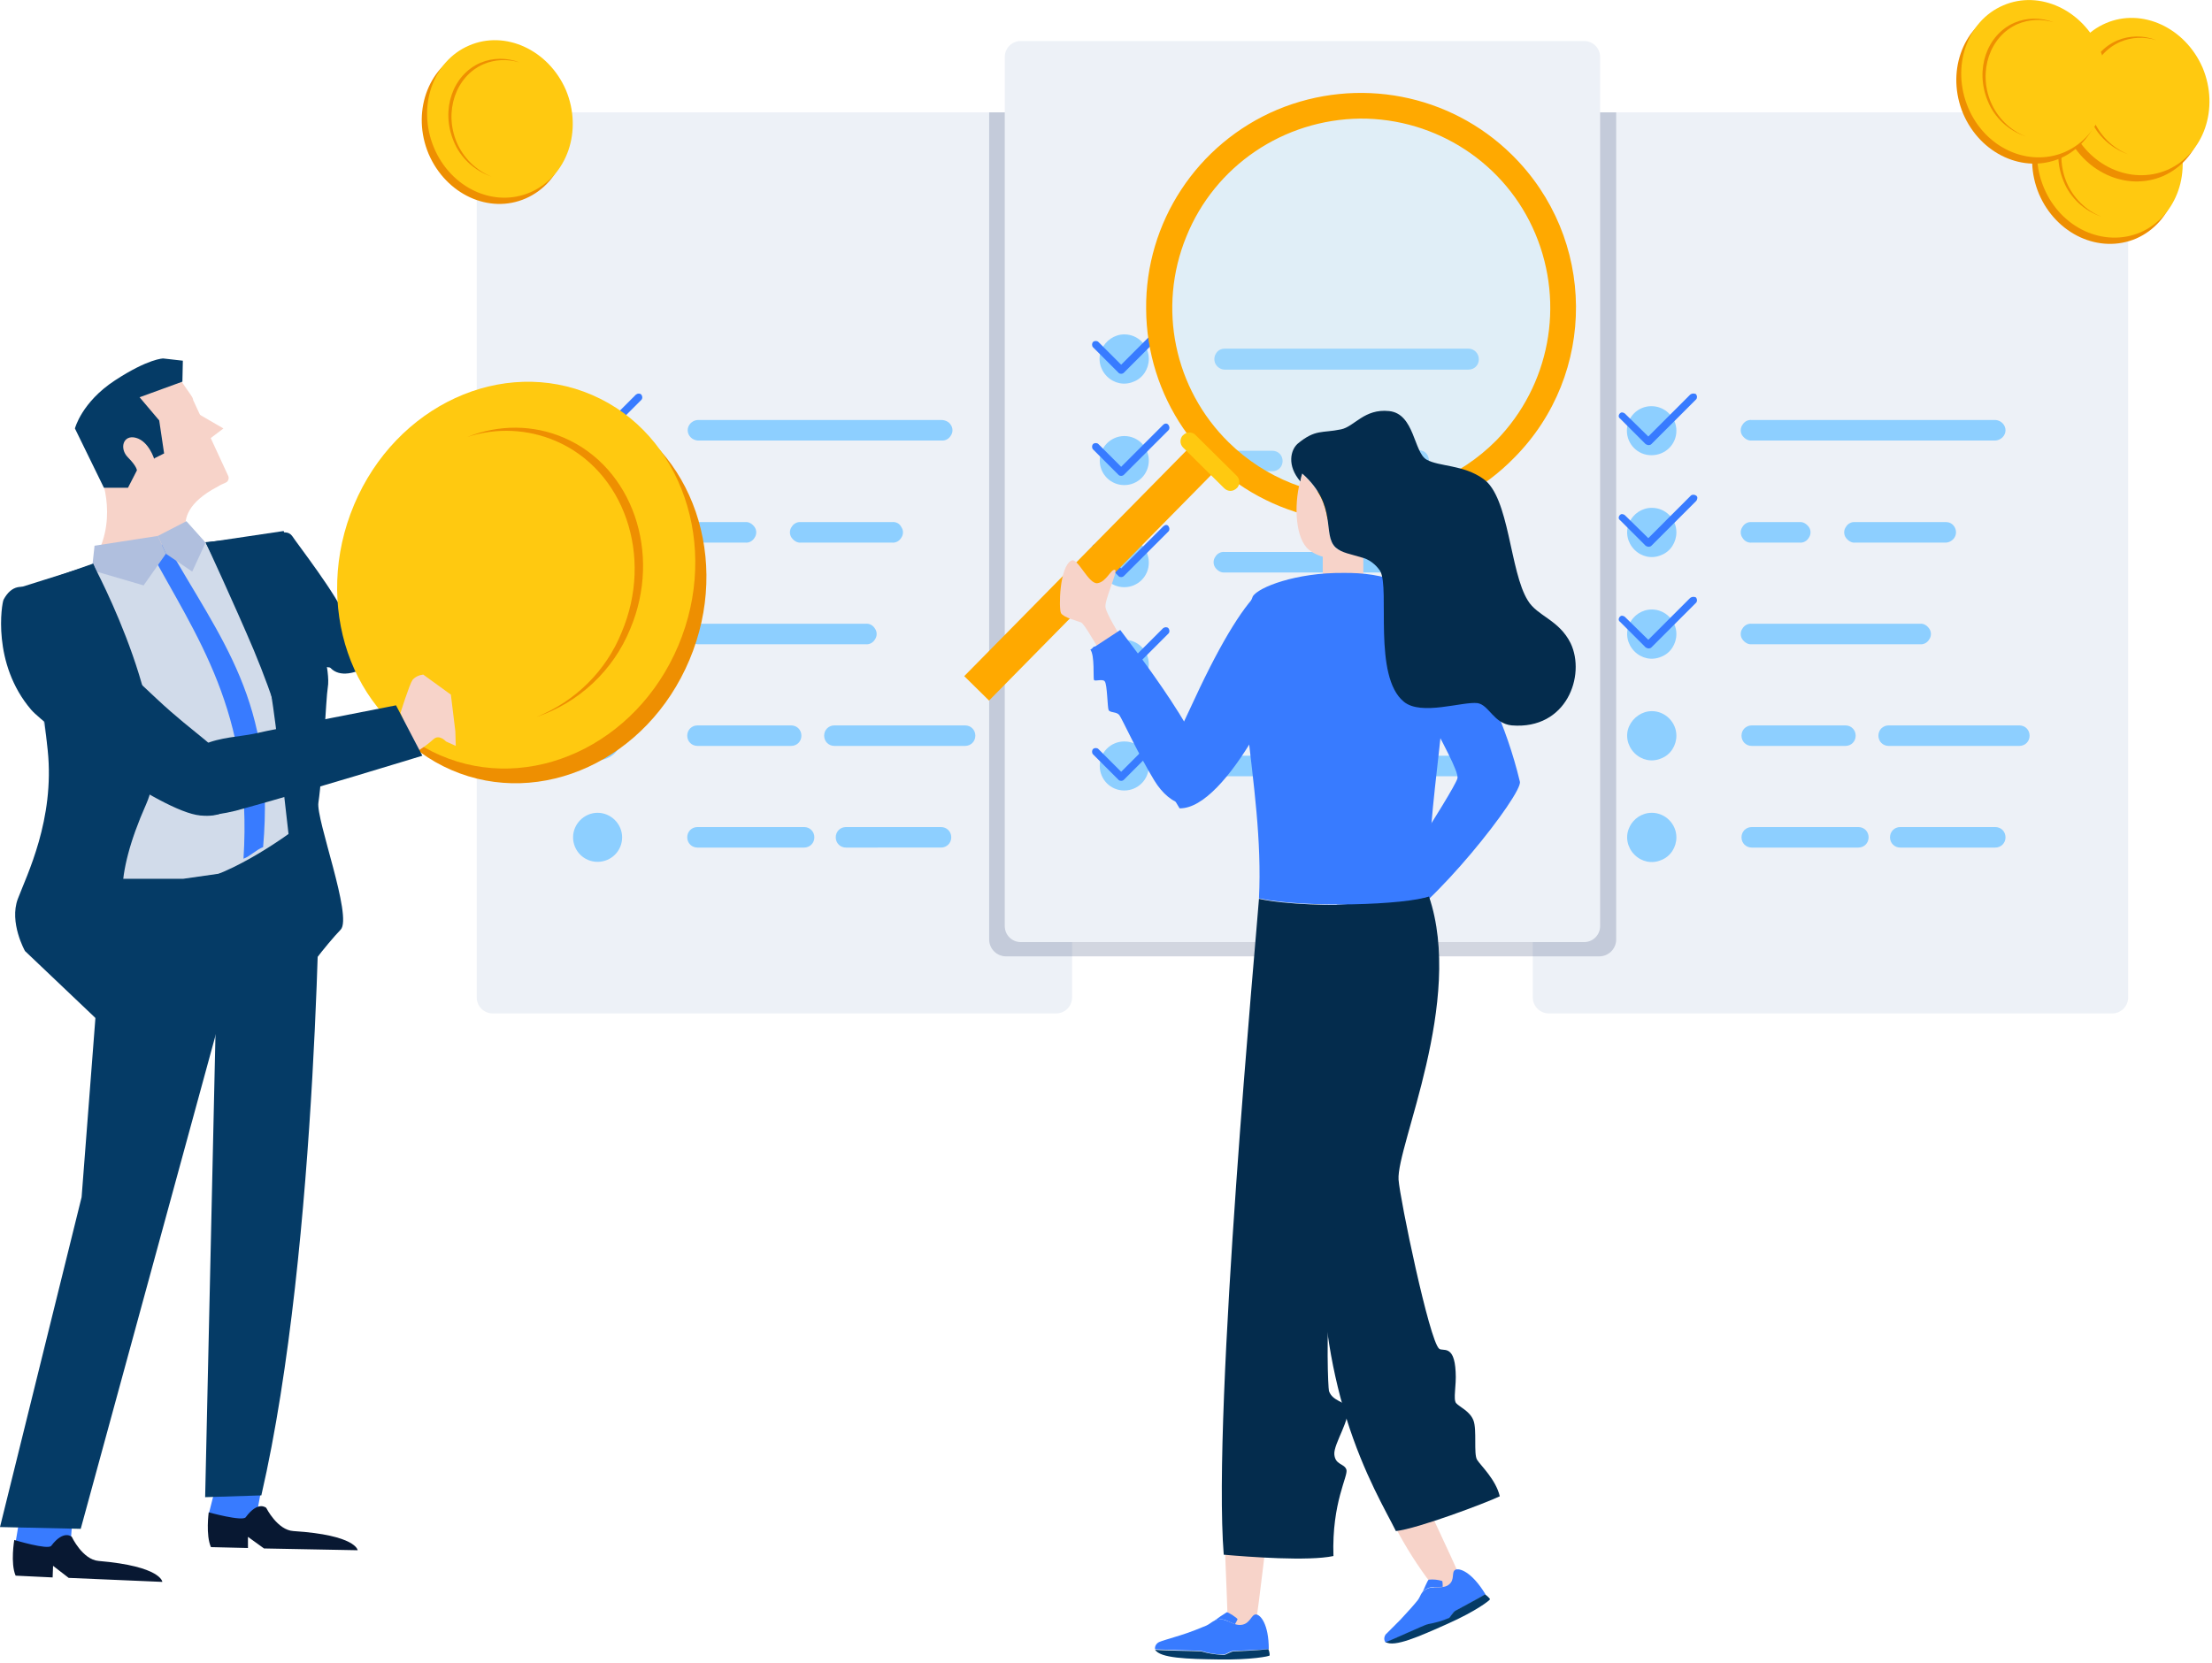<?xml version="1.0" encoding="utf-8"?>
<!-- Generator: Adobe Illustrator 24.0.2, SVG Export Plug-In . SVG Version: 6.00 Build 0)  -->
<svg version="1.1" id="Capa_1" xmlns="http://www.w3.org/2000/svg" xmlns:xlink="http://www.w3.org/1999/xlink" x="0px" y="0px"
	 viewBox="0 0 496 373" style="enable-background:new 0 0 496 373;" xml:space="preserve">
<style type="text/css">
	.st0{fill:#EDF1F7;}
	.st1{fill:#8DCFFF;}
	.st2{fill:#387BFF;}
	.st3{opacity:0.2;fill:#223265;enable-background:new    ;}
	.st4{fill:#FFA900;}
	.st5{opacity:0.27;fill:#BEE7FA;enable-background:new    ;}
	.st6{fill:#FFC910;}
	.st7{fill-rule:evenodd;clip-rule:evenodd;fill:#F7D3C9;}
	.st8{fill-rule:evenodd;clip-rule:evenodd;fill:#387BFF;}
	.st9{fill-rule:evenodd;clip-rule:evenodd;fill:#053B66;}
	.st10{fill-rule:evenodd;clip-rule:evenodd;fill:#042C4D;}
	.st11{fill:#F7D3C9;}
	.st12{fill:#EE8F01;}
	.st13{fill:#081832;}
	.st14{fill:#D1DBEA;}
	.st15{fill:#053B66;}
	.st16{fill:#B0BFDE;}
</style>
<title>96D9DD7E-BC5C-44D5-A3E5-6EFE7BA6A4C3</title>
<g id="Page-1">
	<g id="Infografia_CESCE-MasterOro_FC_3-07" transform="translate(225, 2486)">
		<path id="Rectangle" class="st0" d="M122.3-2460.8h126.3c2,0,3.6,1.6,3.6,3.6v194.9c0,2-1.6,3.6-3.6,3.6H122.3
			c-2,0-3.6-1.6-3.6-3.6v-194.9C118.7-2459.2,120.3-2460.8,122.3-2460.8z"/>
		<path id="Path" class="st1" d="M150.9-2389.4c0,3.1-2.5,5.5-5.6,5.5s-5.5-2.5-5.5-5.5c0-3.1,2.5-5.5,5.5-5.5
			c1.5,0,2.9,0.6,3.9,1.6C150.3-2392.3,150.9-2390.9,150.9-2389.4z"/>
		<path id="Path_1_" class="st2" d="M154-2397.5l-9.4,9.4l-5.2-5.1c-0.2-0.2-0.5-0.3-0.8-0.3c-0.3,0.1-0.5,0.3-0.6,0.6
			c-0.1,0.3,0,0.6,0.3,0.8l5.7,5.7c0,0,0.1,0.1,0.2,0.1c0.3,0.2,0.8,0.2,1.1-0.1l10-10c0.3-0.3,0.3-0.8,0-1.2
			C154.9-2397.8,154.4-2397.8,154-2397.5L154-2397.5z"/>
		<path id="Path_2_" class="st1" d="M150.9-2366.6c0,2.2-1.3,4.3-3.4,5.1c-2.1,0.9-4.4,0.4-6-1.2c-1.6-1.6-2.1-4-1.2-6
			c0.9-2.1,2.9-3.4,5.1-3.4C148.4-2372.1,150.9-2369.7,150.9-2366.6L150.9-2366.6z"/>
		<path id="Path_3_" class="st2" d="M154-2374.7l-9.4,9.4l-5.2-5.1c-0.2-0.2-0.5-0.3-0.8-0.3c-0.3,0.1-0.5,0.3-0.6,0.6
			s0,0.6,0.3,0.8l5.7,5.7c0,0,0.1,0.1,0.2,0.1c0.3,0.2,0.8,0.2,1.1-0.1l10-10c0.2-0.2,0.3-0.5,0.3-0.8s-0.3-0.5-0.6-0.6
			C154.6-2375.1,154.2-2375,154-2374.7L154-2374.7z"/>
		<path id="Path_4_" class="st1" d="M150.9-2343.8c0,2.2-1.3,4.3-3.4,5.1c-2.1,0.9-4.4,0.4-6-1.2c-1.6-1.6-2.1-4-1.2-6
			c0.9-2.1,2.9-3.4,5.1-3.4C148.4-2349.3,150.9-2346.8,150.9-2343.8z"/>
		<path id="Path_5_" class="st2" d="M154-2351.9l-9.4,9.4l-5.2-5.1c-0.2-0.2-0.5-0.3-0.8-0.3c-0.3,0.1-0.5,0.3-0.6,0.6
			s0,0.6,0.3,0.8l5.7,5.7c0,0,0.1,0.1,0.2,0.1c0.3,0.2,0.8,0.2,1.1-0.1l10-10c0.3-0.3,0.3-0.8,0-1.2
			C154.9-2352.2,154.4-2352.2,154-2351.9L154-2351.9z"/>
		<path id="Path_6_" class="st1" d="M150.9-2321c0,2.2-1.3,4.3-3.4,5.1c-2.1,0.9-4.4,0.4-6-1.2c-1.6-1.6-2.1-4-1.2-6
			s2.9-3.4,5.1-3.4C148.4-2326.5,150.9-2324,150.9-2321z"/>
		<path id="Path_7_" class="st1" d="M150.9-2298.2c0,2.2-1.3,4.3-3.4,5.1c-2.1,0.9-4.4,0.4-6-1.2c-1.6-1.6-2.1-4-1.2-6
			c0.9-2.1,2.9-3.4,5.1-3.4C148.4-2303.7,150.9-2301.2,150.9-2298.2L150.9-2298.2z"/>
		<path id="Path_8_" class="st1" d="M227.8-2323.3h-29.3c-1.3,0-2.3,1-2.3,2.3c0,1.3,1,2.3,2.3,2.3h29.3c1.3,0,2.3-1,2.3-2.3
			C230.1-2322.3,229.1-2323.3,227.8-2323.3L227.8-2323.3z"/>
		<path id="Rectangle_1_" class="st1" d="M167.8-2323.3h21c1.3,0,2.3,1,2.3,2.3l0,0c0,1.3-1,2.3-2.3,2.3h-21c-1.3,0-2.3-1-2.3-2.3
			l0,0C165.5-2322.3,166.5-2323.3,167.8-2323.3z"/>
		<path id="Path_9_" class="st1" d="M191.7-2300.5h-23.9c-1.3,0-2.3,1-2.3,2.3s1,2.3,2.3,2.3h23.9c1.3,0,2.3-1,2.3-2.3
			S193-2300.5,191.7-2300.5L191.7-2300.5z"/>
		<path id="Path_10_" class="st1" d="M222.4-2300.5h-21.3c-1.3,0-2.3,1-2.3,2.3s1,2.3,2.3,2.3h21.3c1.3,0,2.3-1,2.3-2.3
			S223.7-2300.5,222.4-2300.5L222.4-2300.5z"/>
		<path id="Path_11_" class="st1" d="M222.5-2391.8h-54.7c-0.9-0.1-1.7,0.4-2.1,1.1c-0.5,0.7-0.5,1.7,0,2.4c0.5,0.7,1.3,1.2,2.1,1.1
			h54.7c1.2-0.1,2.2-1.1,2.2-2.3S223.7-2391.7,222.5-2391.8L222.5-2391.8z"/>
		<path id="Path_12_" class="st1" d="M205.5-2346.1h-37.7c-0.9-0.1-1.7,0.4-2.1,1.1c-0.5,0.7-0.5,1.7,0,2.4c0.5,0.7,1.3,1.2,2.1,1.1
			h37.7c0.9,0.1,1.7-0.4,2.1-1.1c0.5-0.7,0.5-1.7,0-2.4S206.4-2346.2,205.5-2346.1L205.5-2346.1z"/>
		<path id="Path_13_" class="st1" d="M167.8-2364.3h10.7c0.9,0.1,1.7-0.4,2.1-1.1c0.5-0.7,0.5-1.7,0-2.4c-0.5-0.7-1.3-1.2-2.1-1.1
			h-10.7c-0.9-0.1-1.7,0.4-2.1,1.1c-0.5,0.7-0.5,1.7,0,2.4C166.1-2364.7,166.9-2364.2,167.8-2364.3L167.8-2364.3z"/>
		<path id="Path_14_" class="st1" d="M211.4-2368.9H191c-0.9-0.1-1.7,0.4-2.1,1.1c-0.5,0.7-0.5,1.7,0,2.4c0.5,0.7,1.3,1.2,2.1,1.1
			h20.4c1.2-0.1,2.2-1.1,2.2-2.3C213.6-2367.8,212.7-2368.9,211.4-2368.9L211.4-2368.9z"/>
		<path id="Rectangle_2_" class="st0" d="M-114.6-2460.8H11.8c2,0,3.6,1.6,3.6,3.6v194.9c0,2-1.6,3.6-3.6,3.6h-126.3
			c-2,0-3.6-1.6-3.6-3.6v-194.9C-118.1-2459.2-116.5-2460.8-114.6-2460.8z"/>
		<path id="Path_15_" class="st1" d="M-85.5-2389.4c0,3-2.5,5.5-5.6,5.5c-3,0-5.5-2.5-5.5-5.5c0-3,2.5-5.5,5.5-5.5
			c1.5,0,2.9,0.6,3.9,1.6C-86.1-2392.3-85.5-2390.9-85.5-2389.4L-85.5-2389.4z"/>
		<path id="Path_16_" class="st2" d="M-82.4-2397.5l-9.4,9.4l-5.1-5.1c-0.3-0.3-0.8-0.3-1.2,0c-0.3,0.3-0.3,0.8,0,1.2l5.7,5.7
			c0,0,0.1,0.1,0.1,0.1c0.3,0.2,0.8,0.2,1.1-0.1l10-10c0.3-0.3,0.3-0.8,0-1.2C-81.5-2397.8-82-2397.8-82.4-2397.5L-82.4-2397.5z"/>
		<path id="Path_17_" class="st1" d="M-85.5-2366.6c0,2.2-1.3,4.3-3.4,5.1s-4.4,0.4-6-1.2c-1.6-1.6-2.1-4-1.2-6s2.9-3.4,5.1-3.4
			c1.5,0,2.9,0.6,3.9,1.6C-86.1-2369.5-85.5-2368.1-85.5-2366.6L-85.5-2366.6z"/>
		<path id="Path_18_" class="st2" d="M-82.4-2374.7l-9.4,9.4l-5.1-5.1c-0.2-0.2-0.5-0.3-0.8-0.3s-0.5,0.3-0.6,0.6
			c-0.1,0.3,0,0.6,0.3,0.8l5.7,5.7c0,0,0.1,0.1,0.1,0.1c0.3,0.2,0.8,0.2,1.1-0.1l10-10c0.2-0.2,0.3-0.5,0.3-0.8
			c-0.1-0.3-0.3-0.5-0.6-0.6S-82.1-2375-82.4-2374.7L-82.4-2374.7z"/>
		<path id="Path_19_" class="st1" d="M-85.5-2343.8c0,3.1-2.5,5.5-5.5,5.5c-3.1,0-5.5-2.5-5.5-5.5c0-3.1,2.5-5.5,5.5-5.5
			C-88-2349.3-85.5-2346.8-85.5-2343.8z"/>
		<path id="Path_20_" class="st1" d="M-85.5-2321c0,3.1-2.5,5.5-5.5,5.5c-3.1,0-5.5-2.5-5.5-5.5c0-3.1,2.5-5.5,5.5-5.5
			C-88-2326.5-85.5-2324-85.5-2321z"/>
		<path id="Path_21_" class="st1" d="M-85.5-2298.2c0,3.1-2.5,5.5-5.5,5.5c-3.1,0-5.5-2.5-5.5-5.5s2.5-5.5,5.5-5.5
			C-88-2303.7-85.5-2301.2-85.5-2298.2L-85.5-2298.2z"/>
		<path id="Path_22_" class="st1" d="M-8.6-2323.3h-29.3c-1.3,0-2.3,1-2.3,2.3c0,1.3,1,2.3,2.3,2.3h29.3c1.3,0,2.3-1,2.3-2.3
			C-6.3-2322.3-7.3-2323.3-8.6-2323.3L-8.6-2323.3z"/>
		<path id="Rectangle_3_" class="st1" d="M-68.6-2323.3h21c1.3,0,2.3,1,2.3,2.3l0,0c0,1.3-1,2.3-2.3,2.3h-21c-1.3,0-2.3-1-2.3-2.3
			l0,0C-70.9-2322.3-69.9-2323.3-68.6-2323.3z"/>
		<path id="Path_23_" class="st1" d="M-44.7-2300.5h-23.9c-1.3,0-2.3,1-2.3,2.3s1,2.3,2.3,2.3h23.9c1.3,0,2.3-1,2.3-2.3
			S-43.4-2300.5-44.7-2300.5L-44.7-2300.5z"/>
		<path id="Path_24_" class="st1" d="M-14-2300.5h-21.3c-1.3,0-2.3,1-2.3,2.3s1,2.3,2.3,2.3H-14c1.3,0,2.3-1,2.3-2.3
			S-12.7-2300.5-14-2300.5L-14-2300.5z"/>
		<path id="Path_25_" class="st1" d="M-13.9-2391.8h-54.7c-1.2,0.1-2.2,1.1-2.2,2.3s1,2.2,2.2,2.3h54.7c0.9,0.1,1.7-0.4,2.1-1.1
			c0.5-0.7,0.5-1.7,0-2.4C-12.2-2391.4-13.1-2391.8-13.9-2391.8L-13.9-2391.8z"/>
		<path id="Path_26_" class="st1" d="M-30.9-2346.1h-37.7c-1.2,0.1-2.2,1.1-2.2,2.3s1,2.2,2.2,2.3h37.7c0.9,0.1,1.7-0.4,2.1-1.1
			c0.5-0.7,0.5-1.7,0-2.4C-29.2-2345.7-30-2346.2-30.9-2346.1L-30.9-2346.1z"/>
		<path id="Path_27_" class="st1" d="M-68.6-2364.3h10.7c0.9,0.1,1.7-0.4,2.1-1.1c0.5-0.7,0.5-1.7,0-2.4c-0.5-0.7-1.3-1.2-2.1-1.1
			h-10.7c-1.2,0.1-2.2,1.1-2.2,2.3C-70.8-2365.4-69.9-2364.4-68.6-2364.3L-68.6-2364.3z"/>
		<path id="Path_28_" class="st1" d="M-25-2368.9h-20.4c-0.9-0.1-1.7,0.4-2.1,1.1c-0.5,0.7-0.5,1.7,0,2.4c0.5,0.7,1.3,1.2,2.1,1.1
			H-25c0.9,0.1,1.7-0.4,2.1-1.1c0.5-0.7,0.5-1.7,0-2.4C-23.3-2368.6-24.1-2369-25-2368.9L-25-2368.9z"/>
		<path id="Path_29_" class="st3" d="M-3.2-2275.3c0,2.1,1.7,3.8,3.8,3.8h133c2.1,0,3.8-1.7,3.8-3.8v-185.5H-3.2V-2275.3z"/>
		<path id="Rectangle_4_" class="st0" d="M3.9-2476.8h126.3c2,0,3.6,1.6,3.6,3.6v194.9c0,2-1.6,3.6-3.6,3.6H3.9
			c-2,0-3.6-1.6-3.6-3.6v-194.9C0.3-2475.2,1.9-2476.8,3.9-2476.8z"/>
		<path id="Path_30_" class="st1" d="M32.6-2405.5c0,2.2-1.3,4.3-3.4,5.1c-2.1,0.9-4.4,0.4-6-1.2c-1.6-1.6-2.1-4-1.2-6
			s2.9-3.4,5.1-3.4C30.2-2411,32.6-2408.5,32.6-2405.5L32.6-2405.5z"/>
		<path id="Path_31_" class="st2" d="M35.8-2413.6l-9.4,9.4l-5.1-5.1c-0.3-0.3-0.9-0.3-1.2,0c-0.3,0.3-0.3,0.9,0,1.2l5.7,5.7
			l0.1,0.1c0.3,0.2,0.8,0.2,1.1-0.1l10-10c0.3-0.3,0.3-0.8,0-1.2C36.7-2413.9,36.2-2413.9,35.8-2413.6L35.8-2413.6z"/>
		<path id="Path_32_" class="st1" d="M32.6-2382.7c0,3.1-2.5,5.5-5.5,5.5c-3.1,0-5.5-2.5-5.5-5.5s2.5-5.5,5.5-5.5
			C30.2-2388.2,32.6-2385.7,32.6-2382.7z"/>
		<path id="Path_33_" class="st2" d="M35.8-2390.7l-9.4,9.4l-5.1-5.1c-0.3-0.3-0.9-0.3-1.2,0c-0.3,0.3-0.3,0.9,0,1.2l5.7,5.7
			c0,0,0.1,0.1,0.1,0.1c0.3,0.2,0.8,0.2,1.1-0.1l10-10c0.3-0.3,0.3-0.8,0-1.2C36.7-2391.1,36.2-2391.1,35.8-2390.7L35.8-2390.7z"/>
		<path id="Path_34_" class="st1" d="M32.6-2359.8c0,3.1-2.5,5.5-5.5,5.5c-3.1,0-5.5-2.5-5.5-5.5s2.5-5.5,5.5-5.5
			C30.2-2365.4,32.6-2362.9,32.6-2359.8z"/>
		<path id="Path_35_" class="st2" d="M35.8-2367.9l-9.4,9.4l-5.1-5.2c-0.3-0.3-0.9-0.3-1.2,0c-0.3,0.3-0.3,0.9,0,1.2l5.7,5.7
			c0,0,0.1,0.1,0.1,0.1c0.3,0.2,0.8,0.2,1.1-0.1l10-10c0.3-0.3,0.3-0.8,0-1.2S36.2-2368.3,35.8-2367.9L35.8-2367.9z"/>
		<path id="Path_36_" class="st1" d="M32.6-2337c0,2.2-1.3,4.3-3.4,5.1c-2.1,0.9-4.4,0.4-6-1.2c-1.6-1.6-2.1-4-1.2-6
			s2.9-3.4,5.1-3.4C30.2-2342.5,32.6-2340,32.6-2337z"/>
		<path id="Path_37_" class="st2" d="M35.8-2345.1l-9.4,9.4l-5.1-5.1c-0.3-0.3-0.9-0.3-1.2,0c-0.3,0.3-0.3,0.9,0,1.2l5.7,5.7
			c0,0,0.1,0.1,0.1,0.1c0.3,0.2,0.8,0.2,1.1-0.1l10-10c0.3-0.3,0.3-0.8,0-1.2C36.7-2345.4,36.2-2345.4,35.8-2345.1L35.8-2345.1z"/>
		<path id="Path_38_" class="st1" d="M32.6-2314.2c0,3.1-2.5,5.5-5.5,5.5c-3.1,0-5.5-2.5-5.5-5.5c0-3.1,2.5-5.5,5.5-5.5
			C30.2-2319.7,32.6-2317.3,32.6-2314.2z"/>
		<path id="Path_39_" class="st2" d="M35.8-2322.3l-9.4,9.4l-5.1-5.1c-0.3-0.3-0.9-0.3-1.2,0c-0.3,0.3-0.3,0.9,0,1.2l5.7,5.7
			c0,0,0.1,0.1,0.1,0.1c0.3,0.2,0.8,0.2,1.1-0.1l10-10c0.3-0.3,0.3-0.8,0-1.2C36.7-2322.6,36.2-2322.6,35.8-2322.3L35.8-2322.3z"/>
		<path id="Path_40_" class="st1" d="M109.6-2339.3H80.3c-0.9-0.1-1.7,0.4-2.1,1.1c-0.5,0.7-0.5,1.7,0,2.4c0.5,0.7,1.3,1.2,2.1,1.1
			h29.3c0.9,0.1,1.7-0.4,2.1-1.1c0.5-0.7,0.5-1.7,0-2.4C111.3-2339,110.4-2339.4,109.6-2339.3z"/>
		<path id="Rectangle_5_" class="st1" d="M49.6-2339.3h21c1.3,0,2.3,1,2.3,2.3l0,0c0,1.3-1,2.3-2.3,2.3h-21c-1.3,0-2.3-1-2.3-2.3
			l0,0C47.2-2338.3,48.3-2339.3,49.6-2339.3z"/>
		<path id="Path_41_" class="st1" d="M73.5-2316.5H49.6c-1.3,0-2.3,1-2.3,2.3c0,1.3,1,2.3,2.3,2.3h23.9c1.3,0,2.3-1,2.3-2.3
			C75.8-2315.5,74.8-2316.5,73.5-2316.5z"/>
		<path id="Path_42_" class="st1" d="M104.2-2316.5H82.9c-1.3,0-2.3,1-2.3,2.3c0,1.3,1,2.3,2.3,2.3h21.3c1.3,0,2.3-1,2.3-2.3
			C106.5-2315.5,105.5-2316.5,104.2-2316.5z"/>
		<path id="Path_43_" class="st1" d="M104.3-2407.8H49.6c-0.8,0-1.6,0.4-2,1.2c-0.4,0.7-0.4,1.6,0,2.3c0.4,0.7,1.2,1.2,2,1.2h54.7
			c1.3,0,2.3-1,2.3-2.3C106.6-2406.8,105.5-2407.8,104.3-2407.8L104.3-2407.8z"/>
		<path id="Path_44_" class="st1" d="M87.3-2362.2H49.6c-0.9-0.1-1.7,0.4-2.1,1.1c-0.5,0.7-0.5,1.7,0,2.4c0.5,0.7,1.3,1.2,2.1,1.1
			h37.7c1.2-0.1,2.2-1.1,2.2-2.3C89.5-2361.1,88.5-2362.1,87.3-2362.2L87.3-2362.2z"/>
		<path id="Path_45_" class="st1" d="M49.6-2380.3h10.7c1.3,0,2.3-1,2.3-2.3s-1-2.3-2.3-2.3H49.6c-1.3,0-2.3,1-2.3,2.3
			S48.3-2380.3,49.6-2380.3z"/>
		<path id="Path_46_" class="st1" d="M93.2-2385H72.7c-1.3,0-2.3,1-2.3,2.3s1,2.3,2.3,2.3h20.4c1.3,0,2.3-1,2.3-2.3
			S94.5-2385,93.2-2385L93.2-2385z"/>
		
			<rect id="Rectangle_6_" x="-15.7" y="-2360.6" transform="matrix(0.702 -0.713 0.713 0.702 1685.341 -688.402)" class="st4" width="72.8" height="7.8"/>
		<path id="Path_47_" class="st5" d="M102.7-2456.4c-15.9-9.1-35.8-7.7-50.3,3.6s-20.8,30.1-16,47.8c4.8,17.7,19.9,30.8,38.1,33
			c18.2,2.3,36-6.6,45.1-22.6C132.1-2416.3,124.5-2444,102.7-2456.4L102.7-2456.4z"/>
		<path id="Shape_1_" class="st4" d="M114-2451.3c-13.9-13.7-34.6-17.6-52.6-10.1c-18,7.6-29.6,25.3-29.4,44.7
			c0.1,19.5,12,37,30.1,44.3s38.8,3,52.4-10.9C133.2-2402.1,133-2432.6,114-2451.3z M50.5-2386.8c-12.2-12-16-30.2-9.5-46.1
			c6.4-15.9,21.8-26.3,39-26.5c17.1-0.1,32.7,10.1,39.3,25.9s3.2,34-8.8,46.3C94-2370.6,67.2-2370.4,50.5-2386.8z"/>
		<path id="Path_48_" class="st6" d="M49.5-2376.5l-9.2-9.1c-0.4-0.4-0.6-0.9-0.6-1.4s0.2-1.1,0.6-1.4l0,0c0.4-0.4,0.9-0.6,1.4-0.6
			c0.5,0,1.1,0.2,1.4,0.6l9.2,9.1c0.4,0.4,0.6,0.9,0.6,1.4c0,0.5-0.2,1.1-0.6,1.4l0,0c-0.4,0.4-0.9,0.6-1.4,0.6
			S49.9-2376.1,49.5-2376.5z"/>
		<path id="Path_49_" class="st7" d="M21.1-2340.9c-0.7-1.1-3-5.2-3.7-5.5s-4-1.1-4.5-2.1c-0.5-0.9-0.4-10.5,2.4-11.8
			c1.4-0.6,3.8,5.4,5.8,5.1c2-0.3,3-3.2,3.9-3c0.8,0.2-2.5,7-2.1,8.5c0.3,1.5,3,5.9,3,5.9L21.1-2340.9z"/>
		<path id="Path_50_" class="st8" d="M26.2-2344.7c1.8,2.5,22,28.1,19.6,35c-2.5,6.4-8.3,4.8-12-1.3c-3.7-6.1-7.2-13.8-7.8-14.6
			s-2-0.5-2.4-1.1c-0.3-0.6-0.3-5.9-0.9-6.5c-0.5-0.6-2.2,0.1-2.4-0.3s0.2-5.5-0.8-6.8C21.2-2341.4,26.2-2344.7,26.2-2344.7"/>
		<path id="Path_51_" class="st8" d="M58-2353.8c1.6-0.2,7.7,5.6,7.1,12.2s-14.9,37.1-25.6,36.9c-5.4-8.5-2.7-11.3,3.4-24.6
			C49.1-2342.7,54.4-2351,58-2353.8"/>
		<path id="Path_52_" class="st8" d="M91.5-2354.5c2.7,0,18.2,18.3,24.3,43.8c0.8,2.6-19.9,29.1-29.8,33.5c-1.3-0.9-2.5-1.8-3.7-2.8
			c0,0,18.7-28.6,19.5-31.4s-15.6-27.7-14.6-35.4C88.3-2354.5,91.5-2354.5,91.5-2354.5"/>
		<path id="Path_53_" class="st7" d="M49.4-2150.5c-0.1,5.9,0.8,23,0.9,28.9c2.2,1.7,5.8,1.2,6.2-0.1c0.5-1.4,3.4-27.2,3.4-27.2
			L49.4-2150.5z"/>
		<path id="Path_54_" class="st8" d="M59.5-2116.1c-1.6,0.1-7.4,0.4-8,0.4s-1.7,0.8-2.1,0.8c-1.7,0-3.4-0.3-5-0.8
			c-0.6-0.1-10.4-0.3-10.4-0.4c-0.1-0.7,0.3-1.3,0.9-1.6c0.4-0.2,2.4-0.8,4.7-1.5s4.7-1.7,5.9-2.2c1.1-0.5,1.5-1.3,3.1-1.4
			c1.6-0.1,3.1,1.6,5,1.2c1.8-0.4,2-2.3,3-2.3S59.5-2121.8,59.5-2116.1"/>
		<path id="Path_55_" class="st9" d="M59.4-2116.1L59.4-2116.1c0.2,0.4,0.3,0.9,0.3,1.4c-0.1,0.2-4.1,1-11.3,0.9
			c-7.3-0.1-13.3-0.3-14.4-2.2l0,0c0.3,0.2,9.8,0.3,10.4,0.4c1.6,0.5,3.3,0.7,5,0.8c0.4,0,1.5-0.7,2.1-0.8
			C52.1-2115.6,57.8-2115.9,59.4-2116.1"/>
		<path id="Path_56_" class="st8" d="M47.2-2122.4c0.9-0.7,1.9-1.4,2.9-2c0.3,0,2.4,1.3,2.4,1.6c-0.2,0.4-0.4,0.8-0.6,1.1
			c-1.1-0.4-2.2-1.2-3.3-1.1C48.1-2122.7,47.6-2122.6,47.2-2122.4"/>
		<path id="Path_57_" class="st7" d="M82.8-2155.1c3.3,9.3,8.1,18,14.2,25.7c2.9,0.5,5.7-1.3,5.4-2.8c-0.4-1.4-11.7-25.3-11.7-25.3
			L82.8-2155.1z"/>
		<path id="Path_58_" class="st8" d="M108.1-2128.4c-1.3,0.8-6.3,3.5-6.8,3.8s-1.1,1.4-1.4,1.6c-1.5,0.7-3.1,1.2-4.8,1.4
			c-0.6,0.2-9.2,4.1-9.4,4c-0.4-0.5-0.4-1.2,0-1.8c0.3-0.3,1.7-1.7,3.3-3.3c1.6-1.7,3.2-3.5,3.9-4.4c0.7-0.9,0.6-1.8,2-2.5
			c1.4-0.8,3.7,0.1,5-1c1.4-1.1,0.5-2.8,1.4-3.3S105-2133.5,108.1-2128.4"/>
		<path id="Path_59_" class="st9" d="M108-2128.4L108-2128.4c0.3,0.2,1.1,0.9,1.1,1.1s-3,2.6-9.5,5.5c-6.5,2.9-11.9,5.3-13.9,4.1
			l0,0c0.4,0,8.8-3.9,9.4-4c1.6-0.3,3.2-0.7,4.8-1.4c0.3-0.2,0.9-1.3,1.4-1.6S106.7-2127.6,108-2128.4"/>
		<path id="Path_60_" class="st8" d="M93.9-2128.8c0.3-0.4,1.2-2.9,1.5-2.9c1-0.1,2,0,3,0.3c0.1,0.4,0.1,0.9,0.1,1.3
			c-1.2,0.1-2.6-0.1-3.5,0.4C94.6-2129.5,94.2-2129.2,93.9-2128.8"/>
		<path id="Path_61_" class="st10" d="M74.7-2283.1c-6.9,23.6-9.9,58.4-2,96.3c0.9,6.4,2.3,12.7,4.2,18.9c4,12.8,9,21,11.1,25.3
			c4.8-0.5,20.2-6.3,23.3-7.8c-0.9-3.8-4.3-6.9-5.1-8.2s0-6.7-0.8-8.8s-3.1-3-3.9-3.9c-0.7-0.9,0.1-3.9-0.1-7
			c-0.3-6.3-2.9-4.5-3.7-5.2c-2.2-1.8-8.8-33.6-9.1-37.9c-0.5-7.5,14.8-40.1,6.8-63.6C93.4-2284.1,80.8-2283.4,74.7-2283.1"/>
		<path id="Path_62_" class="st10" d="M73.3-2198.5c2.9-39.2,10.2-66,8.9-84.7c-8.5,0.4-18.9,0.1-24.9-1.2
			c-0.5,7.4-10.5,114.3-7.9,147.1c5.6,0.5,19,1.5,24.6,0.3c-0.4-12.1,3.4-18,2.9-19.4c-0.5-1.4-2.5-1-2.7-3.4
			c-0.2-2.4,3.9-8.2,2.8-10.5c-0.4-1.4-3.2-1.4-4-3.7C72.8-2174.9,72.3-2186,73.3-2198.5"/>
		<rect id="Rectangle_7_" x="71.6" y="-2362.4" class="st11" width="9.1" height="13.1"/>
		<path id="Path_63_" class="st8" d="M76.2-2357.5c8.8-0.1,18.4,2.1,22,12.4s-4,41.9-2.6,60.1c-5.3,2-28,2.7-38.3,0.5
			c1.3-25.9-7.7-52.5-1.4-67.7C57.1-2354.3,65.7-2357.6,76.2-2357.5"/>
		<path id="Path_64_" class="st7" d="M66.5-2377.9c-1.4,5.4-1,12.8,2,15.2c2.3,1.9,6.3,2.6,11.7,1.8c-2.1-0.7-4.3-1-5.7-2.2
			c-3.1-2.9,0.6-9.4-7.5-16.6C66.9-2379.2,66.7-2378.6,66.5-2377.9"/>
		<path id="Path_65_" class="st10" d="M67-2379.8c8.1,7.2,4.4,13.7,7.5,16.6c1.3,1.2,3.5,1.5,5.7,2.2c1.8,0.4,3.3,1.6,4.3,3.1
			c2.2,4-1.7,23.6,5.3,29.3c3.9,3.2,13.1-0.1,16.5,0.3c2.6,0.4,3.6,4.6,7.7,5c12.3,1,16.6-11.2,13.2-18.4c-2.6-5.3-7.5-6.1-9.6-9.6
			c-4.1-6.5-4.1-23.2-10-27.3c-4.5-3.2-9.8-2.7-12.7-4.3s-2.7-10.3-8.4-10.9c-5.6-0.6-7.8,3.5-10.8,4.1c-4.3,0.9-5.7-0.1-9.7,3.2
			c-1.6,1.4-2.5,4.9,0.6,8.5C66.6-2378.5,66.8-2379.2,67-2379.8"/>
		<path id="Path_66_" class="st12" d="M-99.2-2464.4c3.8,9.1,0.3,19.3-7.9,22.9s-17.9-0.9-21.8-10c-3.8-9.1-0.3-19.3,7.9-22.9
			S-103-2473.5-99.2-2464.4z"/>
		<path id="Path_67_" class="st6" d="M-98.1-2465.8c3.8,9.1,0.3,19.3-7.9,22.9s-17.9-0.9-21.7-10c-3.8-9.1-0.3-19.4,7.9-22.9
			C-111.7-2479.3-102-2474.8-98.1-2465.8z"/>
		<path id="Path_68_" class="st12" d="M-122.6-2454.1c-2.9-6.9-0.2-14.8,6-17.5c2.6-1.1,5.4-1.2,8.1-0.4c-2.8-1.1-6-1.1-8.8,0.1
			c-6.2,2.7-8.9,10.5-6,17.5c1.5,3.8,4.7,6.7,8.5,8C-118.3-2447.8-121.1-2450.6-122.6-2454.1z"/>
		<path id="Path_69_" class="st12" d="M261.9-2455.4c3.8,9.1,0.3,19.3-7.9,22.9c-8.2,3.5-17.9-0.9-21.8-10
			c-3.8-9.1-0.3-19.3,7.9-22.9C248.3-2468.9,258-2464.5,261.9-2455.4z"/>
		<path id="Path_70_" class="st6" d="M262.9-2456.8c3.8,9.1,0.3,19.3-7.9,22.9c-8.2,3.5-17.9-0.9-21.7-10
			c-3.8-9.1-0.3-19.3,7.9-22.9C249.3-2470.3,259-2465.8,262.9-2456.8z"/>
		<path id="Path_71_" class="st12" d="M238.4-2445.1c-2.9-6.9-0.2-14.8,6-17.5c2.6-1.1,5.4-1.2,8.1-0.4c-2.8-1.1-6-1.1-8.8,0.1
			c-6.2,2.7-8.9,10.5-6,17.5c1.5,3.8,4.7,6.7,8.5,8C242.7-2438.8,239.9-2441.6,238.4-2445.1L238.4-2445.1z"/>
		<path id="Path_72_" class="st12" d="M267.9-2469.4c3.8,9.1,0.3,19.3-7.9,22.9c-8.2,3.5-17.9-0.9-21.8-10
			c-3.8-9.1-0.3-19.3,7.9-22.9C254.3-2482.9,264-2478.5,267.9-2469.4z"/>
		<path id="Path_73_" class="st6" d="M268.9-2470.8c3.8,9.1,0.3,19.3-7.9,22.9c-8.2,3.5-17.9-0.9-21.7-10
			c-3.8-9.1-0.3-19.4,7.9-22.9C255.3-2484.3,265-2479.8,268.9-2470.8z"/>
		<path id="Path_74_" class="st12" d="M244.4-2459.1c-2.9-6.9-0.2-14.8,6-17.5c2.6-1.1,5.4-1.2,8.1-0.4c-2.8-1.1-6-1.1-8.8,0.1
			c-6.2,2.7-8.9,10.5-6,17.5c1.5,3.8,4.7,6.7,8.5,8C248.7-2452.8,245.9-2455.6,244.4-2459.1L244.4-2459.1z"/>
		<path id="Path_75_" class="st12" d="M244.9-2473.4c3.8,9.1,0.3,19.3-7.9,22.9c-8.2,3.5-17.9-0.9-21.8-10
			c-3.8-9.1-0.3-19.3,7.9-22.9C231.3-2486.9,241-2482.5,244.9-2473.4z"/>
		<path id="Path_76_" class="st6" d="M245.9-2474.8c3.8,9.1,0.3,19.3-7.9,22.9c-8.2,3.5-17.9-0.9-21.7-10
			c-3.8-9.1-0.3-19.4,7.9-22.9C232.3-2488.3,242-2483.8,245.9-2474.8z"/>
		<path id="Path_77_" class="st12" d="M221.4-2463.1c-2.9-6.9-0.2-14.8,6-17.5c2.6-1.1,5.4-1.2,8.1-0.4c-2.8-1.1-6-1.1-8.8,0.1
			c-6.2,2.7-8.9,10.5-6,17.5c1.5,3.8,4.7,6.7,8.5,8C225.7-2456.8,222.9-2459.6,221.4-2463.1L221.4-2463.1z"/>
		<polygon id="Path_78_" class="st2" points="-178.2,-2146.4 -172.6,-2143.9 -167.6,-2145.5 -164.7,-2161.2 -174.4,-2161.4 		"/>
		<polygon id="Path_79_" class="st2" points="-219.8,-2150.3 -221.6,-2139.5 -209.3,-2138.1 -208.2,-2152.8 		"/>
		<path id="Path_80_" class="st13" d="M-177.7-2139l8.3,0.2v-2.5l3.6,2.6l21,0.4c0,0-0.3-3.4-14.4-4.3c-3.6-0.2-6.1-5.2-6.1-5.2
			s-1.8-1.7-4.6,2.1c-0.7,1-8.3-1.1-8.3-1.1S-178.9-2141.7-177.7-2139z"/>
		<path id="Path_81_" class="st13" d="M-221.5-2132.6l8.3,0.4l0.1-2.6l3.5,2.7l21,0.9c0,0-0.2-3.5-14.3-4.7c-3.6-0.3-6-5.4-6-5.4
			s-1.8-1.7-4.6,2c-0.7,1-8.3-1.3-8.3-1.3S-222.7-2135.4-221.5-2132.6z"/>
		<path id="Path_82_" class="st14" d="M-215.1-2354.4c8.1-3.1,16.4-5.6,24.9-7.6c12.6-2.9,25.7-4.1,28-3.3
			c4.8,1.8,4.7,26.4,2.6,47.1c-0.8,7.9-0.9,15.9-0.4,23.8c0,0-38.4,20.9-41.4,20.6c-2.9-0.3-10.4-7.9-9.8-14.3
			c0.7-6.3-3.7-44.2-8.7-49.9C-224.8-2343.5-222.5-2353-215.1-2354.4z"/>
		<path id="Path_83_" class="st15" d="M-166.4-2150.6l-12.6,0.4l3.1-138.9l22.7-7C-153.3-2296.1-153.4-2207-166.4-2150.6z"/>
		<polygon id="Path_84_" class="st15" points="-201.2,-2288.9 -206.7,-2217.5 -225,-2143.5 -206.9,-2143.1 -166.4,-2291.4 
			-183.9,-2288.9 		"/>
		<path id="Path_85_" class="st15" d="M-187.4-2286.4c0,0,4.9-1.6,6.5-2c10.6-2.5,23.8-12.9,23.8-12.9s1.1,9.1,2.4,23.5l-28.3,21
			L-187.4-2286.4z"/>
		<path id="Path_86_" class="st11" d="M-203.1-2381c0,0,4.4,8.8,0.5,18c-3.8,9.2,22.1,0.6,22.1,0.6s-8.8-7.5,4.2-14.4
			C-169.4-2380.6-201.3-2384.9-203.1-2381z"/>
		<path id="Path_87_" class="st2" d="M-170.4-2293.4c1.6-0.6,2.8-2,4.4-2.6c2.8-32.7-9.4-46.3-21.8-68.3l-3.6,1.7
			C-181.1-2343.4-168.3-2326.4-170.4-2293.4z"/>
		<path id="Path_88_" class="st11" d="M-202.3-2389.5c0.2-6.7,10.3-17.2,13.8-15.1c1.4,0.8,2.5,1.9,3.5,3.1c0.9,1.4,1.9,2.8,2.8,4.1
			c0.2,0.3,0.4,0.6,0.5,1c0,0,0,0,0,0.1l7.9,17.1c0.1,0.3,0.1,0.5,0,0.8c-0.1,0.3-0.3,0.5-0.5,0.6l-11.3,5.2
			c-0.5,0.2-9.2-2.3-10.8-3.1c-1.9-0.8-3.6-1.1-4.7-2C-202.4-2378.7-202.4-2383.5-202.3-2389.5z"/>
		<polygon id="Path_89_" class="st11" points="-188.4,-2398.7 -189.3,-2389.8 -190.1,-2380.9 -181.9,-2384.6 -174.9,-2389.9 
			-181.1,-2393.5 		"/>
		<path id="Path_90_" class="st15" d="M-201.7-2376.6l-6.5-13.3c0,0,1.5-5.9,9-10.8s10.8-4.9,10.8-4.9l4.4,0.5l-0.1,4.7l-9.6,3.5
			l4.4,5.2l1.1,7.4l-2.2,1.1v0.2c0,0-1.2-4-4.1-4.8c-2.9-0.8-3.8,2.4-1.8,4.4c2,2,2,2.9,2,2.9l-2,3.9L-201.7-2376.6z"/>
		<polygon id="Path_91_" class="st16" points="-189.6,-2365.8 -187.8,-2361.8 -181.9,-2357.8 -178.9,-2364.3 -183.2,-2369.1 		"/>
		<polygon id="Path_92_" class="st16" points="-203.8,-2363.6 -204.4,-2358.1 -192.8,-2354.7 -187.8,-2361.8 -189.6,-2365.8 		"/>
		<path id="Path_93_" class="st15" d="M-221.6-2353.9l17.5-5.5c0,0,19.6,36.3,11.9,53.7c-7.7,17.4-5.5,24.2-3.8,34
			c1.8,9.8-1.1,20.2-1.1,20.2l-22.3-21.2c0,0-3.6-6.4-1.6-11.7c2-5.3,8.3-17.8,6.7-33.3S-219.2-2351.1-221.6-2353.9z"/>
		<path id="Path_94_" class="st15" d="M-156.8-2266.7c0,0-6-57.5-7.8-65.9c-1.7-7.8-14.3-31.7-14.3-31.7l17.5-2.6
			c0,0,11.2,27.7,9.9,35.1c-0.4,2.2-1.1,19-2.1,25.8c-0.6,3.7,7.7,25.6,5,28.5C-151.7-2274.3-157.9-2266.3-156.8-2266.7z"/>
		<path id="Path_95_" class="st15" d="M-162.3-2324.1c-1.6-5.5-3.6-10.8-5.8-16.1c-4.1-9.7-10.8-24.2-10.8-24.2l11.1-1.1l5.7,10.6
			l-3.8,3l6.1,6.4C-160.3-2338.3-161.1-2331.2-162.3-2324.1L-162.3-2324.1z"/>
		<path id="Path_96_" class="st15" d="M-214.9-2355.8l5.5,14.2l7.5,5.2l-2.8,7.6c0,0,6.7,7.5,8,34c0,0.3,10.9-22.4,0.1-47
			c-4.1-9.3-7.5-17.8-7.5-17.8L-214.9-2355.8z"/>
		<path id="Path_97_" class="st11" d="M-117.1-2378.5l4-8.5l5.3-2.2l3.4,6l1.6,4.7l-1.6,3.4c0,0-6.5,3.6-10.5,2.3
			C-118.8-2374.2-117.1-2378.5-117.1-2378.5z"/>
		<path id="Path_98_" class="st15" d="M-172-2360.6c0,0,13.1,25.3,21.9,24.3c8.5-1,4.4-6.2,2.6-11.2c-1.8-4.9-10.9-16.6-12-18.3
			C-161-2367.8-164.6-2366-172-2360.6z"/>
		<path id="Path_99_" class="st15" d="M-151.2-2347.1c0,0-3.5,7.1,0.4,11s13.7-2.2,23.2-13.8c5.9-7.2,11.3-14.7,16.2-22.6l-5.6-6.7
			C-116.9-2379.1-151-2351.4-151.2-2347.1z"/>
		<path id="Path_100_" class="st12" d="M-143.1-2369.5c-9.4,22.3-0.8,47.5,19.3,56.2s44-2.3,53.4-24.7c9.4-22.3,0.8-47.5-19.3-56.2
			S-133.7-2391.8-143.1-2369.5z"/>
		<path id="Path_101_" class="st6" d="M-145.6-2372.8c-9.4,22.3-0.8,47.5,19.3,56.2s44-2.3,53.4-24.6c9.4-22.3,0.8-47.5-19.3-56.2
			S-136.2-2395.1-145.6-2372.8z"/>
		<path id="Path_102_" class="st12" d="M-85.6-2344.2c7.2-17,0.6-36.3-14.8-42.9c-6.3-2.7-13.3-3-19.8-0.9c7-2.8,14.8-2.8,21.7,0.2
			c15.3,6.6,22,25.9,14.8,42.9c-3.8,9.3-11.5,16.5-21,19.7C-96-2328.7-89.1-2335.5-85.6-2344.2z"/>
		<path id="Path_103_" class="st11" d="M-131.6-2317.4c1.3-0.8,2.6-1.7,3.8-2.8c1.3-1.2,2.8,0.5,2.8,0.5l2.2,1l-0.1-3.3l-1-8.2
			l-6.2-4.5c-0.9,0.1-1.8,0.5-2.4,1.2c-0.7,1-2.7,7.4-2.7,7.4L-131.6-2317.4z"/>
		<path id="Path_104_" class="st15" d="M-224.2-2351.5c-0.4,0.8-2.7,14.3,6.2,24.7c3.1,3.6,29,22.9,37.9,23.7
			c8.9,0.9,8.6-6.3,6.9-10.5c-1.7-4.2-8.1-7.6-16.7-15.7c-9-8.3-14.8-14.8-18.8-17.9C-214.4-2351.7-220.6-2358.2-224.2-2351.5z"/>
		<path id="Path_105_" class="st15" d="M-185.2-2307.6c0,0,0.2,4.5,6.9,4.5c2.8-0.3,5.5-0.8,8.1-1.6c12.5-3.4,39.9-11.8,39.9-11.8
			l-5.9-11.3c0,0-26.3,5.1-32,6.4C-173.9-2320.2-186.6-2320.8-185.2-2307.6z"/>
	</g>
</g>
</svg>
